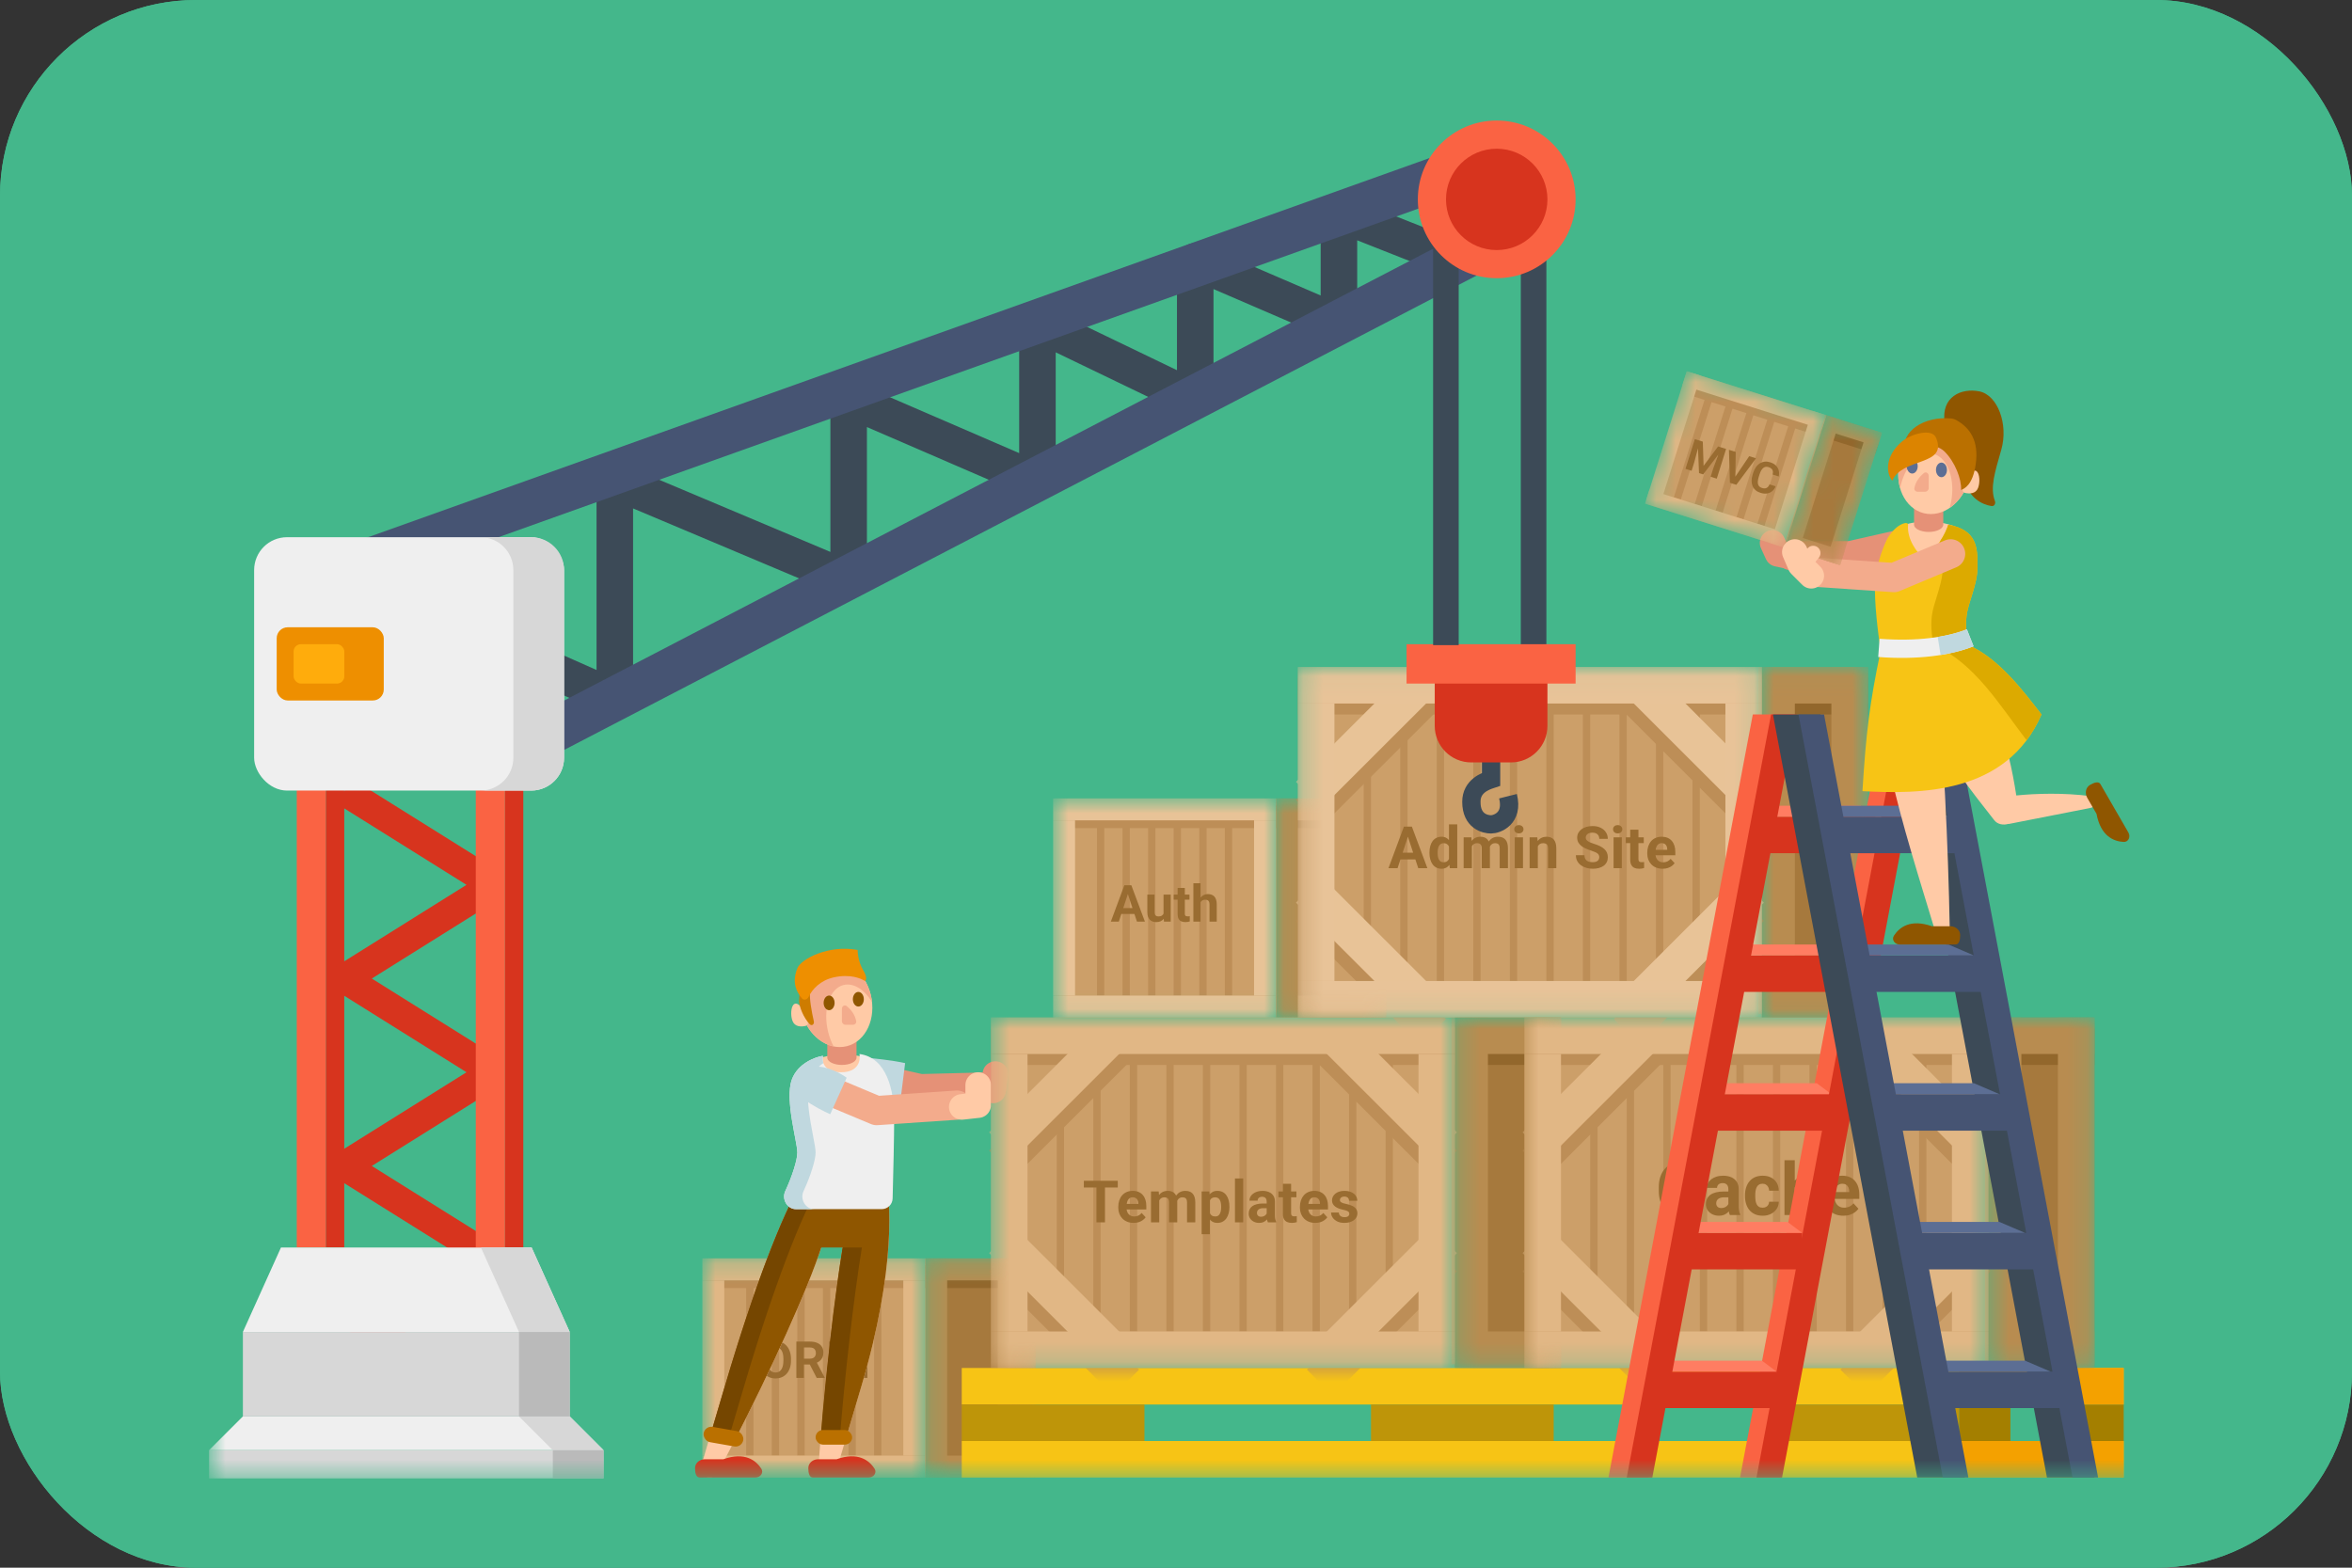 <svg width="120" height="80" viewBox="0 0 120 80" fill="none" xmlns="http://www.w3.org/2000/svg">
<rect x="0" y="0" width="120" height="80" fill="#333333" stroke="none"/>
<g clip-path="url(#clip0_1072_714)">
<rect width="120" height="80" rx="10" fill="#44B78B"/>
<rect width="120" height="88" transform="translate(0 -4)" fill="#44B78B"/>
<mask id="mask0_1072_714" style="mask-type:alpha" maskUnits="userSpaceOnUse" x="10" y="4" width="100" height="72">
<rect x="10.666" y="4.499" width="98.667" height="71.003" fill="white"/>
</mask>
<g mask="url(#mask0_1072_714)">
<mask id="mask1_1072_714" style="mask-type:alpha" maskUnits="userSpaceOnUse" x="47" y="64" width="6" height="12">
<rect x="47.205" y="64.219" width="5.593" height="11.178" fill="#B88C50"/>
</mask>
<g mask="url(#mask1_1072_714)">
<rect x="47.235" y="64.219" width="5.593" height="11.178" fill="#A6793D"/>
<rect x="47.262" y="64.568" width="5.565" height="1.164" fill="#92672C"/>
<rect x="47.205" y="64.219" width="5.593" height="1.118" fill="#B88C50"/>
<rect x="47.205" y="74.28" width="5.593" height="1.118" fill="#B88C50"/>
<rect x="52.828" y="64.219" width="11.062" height="1.919" transform="rotate(90 52.828 64.219)" fill="#B88C50"/>
<rect x="48.324" y="64.219" width="11.178" height="1.119" transform="rotate(90 48.324 64.219)" fill="#B88C50"/>
</g>
<mask id="mask2_1072_714" style="mask-type:alpha" maskUnits="userSpaceOnUse" x="35" y="64" width="13" height="12">
<rect x="35.834" y="64.219" width="11.372" height="11.178" fill="#CC9F69"/>
</mask>
<g mask="url(#mask2_1072_714)">
<rect x="35.904" y="64.219" width="11.332" height="11.178" fill="#CC9F69"/>
<rect x="38.07" y="74.28" width="8.943" height="0.373" transform="rotate(-90 38.07 74.28)" fill="#BD8E57"/>
<rect x="39.376" y="74.28" width="8.943" height="0.373" transform="rotate(-90 39.376 74.28)" fill="#BD8E57"/>
<rect x="40.681" y="74.28" width="8.943" height="0.373" transform="rotate(-90 40.681 74.28)" fill="#BD8E57"/>
<rect x="41.985" y="74.28" width="8.943" height="0.373" transform="rotate(-90 41.985 74.28)" fill="#BD8E57"/>
<rect x="43.291" y="74.28" width="8.943" height="0.373" transform="rotate(-90 43.291 74.28)" fill="#BD8E57"/>
<rect x="44.595" y="74.28" width="8.943" height="0.373" transform="rotate(-90 44.595 74.28)" fill="#BD8E57"/>
<rect x="35.903" y="64.568" width="11.345" height="1.164" fill="#BD8E57"/>
<rect x="35.834" y="64.219" width="11.372" height="1.118" fill="#E1B785"/>
<rect x="35.834" y="74.28" width="8.943" height="1.119" transform="rotate(-90 35.834 74.28)" fill="#E1B785"/>
<rect x="46.087" y="74.28" width="8.943" height="1.119" transform="rotate(-90 46.087 74.28)" fill="#E1B785"/>
<rect x="35.834" y="74.28" width="11.372" height="1.118" fill="#E1B785"/>
<path d="M40.356 69.347V69.435C40.356 69.576 40.337 69.702 40.299 69.814C40.26 69.927 40.206 70.022 40.137 70.101C40.067 70.179 39.984 70.239 39.887 70.281C39.791 70.323 39.684 70.343 39.567 70.343C39.451 70.343 39.344 70.323 39.247 70.281C39.151 70.239 39.068 70.179 38.998 70.101C38.927 70.022 38.872 69.927 38.833 69.814C38.795 69.702 38.776 69.576 38.776 69.435V69.347C38.776 69.205 38.795 69.078 38.833 68.967C38.871 68.855 38.925 68.759 38.995 68.68C39.066 68.601 39.149 68.541 39.245 68.499C39.342 68.458 39.448 68.437 39.565 68.437C39.682 68.437 39.788 68.458 39.885 68.499C39.981 68.541 40.065 68.601 40.134 68.68C40.205 68.759 40.259 68.855 40.297 68.967C40.336 69.078 40.356 69.205 40.356 69.347ZM39.97 69.435V69.344C39.97 69.246 39.961 69.159 39.943 69.084C39.925 69.01 39.899 68.947 39.864 68.896C39.829 68.845 39.787 68.806 39.737 68.781C39.687 68.755 39.629 68.742 39.565 68.742C39.5 68.742 39.443 68.755 39.393 68.781C39.343 68.806 39.301 68.845 39.266 68.896C39.232 68.947 39.206 69.01 39.189 69.084C39.171 69.159 39.162 69.246 39.162 69.344V69.435C39.162 69.532 39.171 69.619 39.189 69.695C39.206 69.769 39.233 69.833 39.268 69.885C39.303 69.936 39.345 69.974 39.395 70.001C39.445 70.027 39.503 70.04 39.567 70.04C39.632 70.04 39.689 70.027 39.739 70.001C39.789 69.974 39.831 69.936 39.865 69.885C39.899 69.833 39.925 69.769 39.943 69.695C39.961 69.619 39.97 69.532 39.97 69.435ZM40.631 68.462H41.323C41.465 68.462 41.587 68.484 41.689 68.526C41.792 68.569 41.871 68.632 41.926 68.715C41.981 68.798 42.009 68.9 42.009 69.022C42.009 69.121 41.992 69.207 41.958 69.278C41.925 69.349 41.878 69.408 41.816 69.455C41.756 69.502 41.685 69.539 41.604 69.567L41.483 69.631H40.881L40.879 69.333H41.326C41.393 69.333 41.449 69.321 41.493 69.297C41.537 69.273 41.57 69.24 41.592 69.198C41.615 69.155 41.627 69.106 41.627 69.05C41.627 68.99 41.615 68.939 41.593 68.896C41.571 68.852 41.538 68.819 41.493 68.796C41.448 68.773 41.391 68.762 41.323 68.762H41.014V70.318H40.631V68.462ZM41.669 70.318L41.245 69.491L41.65 69.488L42.078 70.3V70.318H41.669ZM42.478 68.462H42.801L43.278 69.825L43.755 68.462H44.078L43.408 70.318H43.148L42.478 68.462ZM42.303 68.462H42.626L42.684 69.79V70.318H42.303V68.462ZM43.931 68.462H44.254V70.318H43.872V69.79L43.931 68.462Z" fill="#996C31"/>
</g>
<mask id="mask3_1072_714" style="mask-type:alpha" maskUnits="userSpaceOnUse" x="65" y="40" width="6" height="12">
<rect x="65.102" y="40.745" width="5.593" height="11.178" fill="#B88C50"/>
</mask>
<g mask="url(#mask3_1072_714)">
<rect x="65.131" y="40.745" width="5.593" height="11.178" fill="#A6793D"/>
<rect x="65.159" y="41.094" width="5.565" height="1.164" fill="#92672C"/>
<rect x="65.102" y="40.745" width="5.593" height="1.118" fill="#B88C50"/>
<rect x="65.102" y="50.805" width="5.593" height="1.118" fill="#B88C50"/>
<rect x="70.724" y="40.745" width="11.062" height="1.919" transform="rotate(90 70.724 40.745)" fill="#B88C50"/>
<rect x="66.22" y="40.745" width="11.178" height="1.119" transform="rotate(90 66.22 40.745)" fill="#B88C50"/>
</g>
<mask id="mask4_1072_714" style="mask-type:alpha" maskUnits="userSpaceOnUse" x="53" y="40" width="13" height="12">
<rect x="53.73" y="40.745" width="11.372" height="11.178" fill="#CC9F69"/>
</mask>
<g mask="url(#mask4_1072_714)">
<rect x="53.8" y="40.745" width="11.332" height="11.178" fill="#CC9F69"/>
<rect x="55.967" y="50.805" width="8.943" height="0.373" transform="rotate(-90 55.967 50.805)" fill="#BD8E57"/>
<rect x="57.272" y="50.805" width="8.943" height="0.373" transform="rotate(-90 57.272 50.805)" fill="#BD8E57"/>
<rect x="58.577" y="50.805" width="8.943" height="0.373" transform="rotate(-90 58.577 50.805)" fill="#BD8E57"/>
<rect x="59.881" y="50.805" width="8.943" height="0.373" transform="rotate(-90 59.881 50.805)" fill="#BD8E57"/>
<rect x="61.187" y="50.805" width="8.943" height="0.373" transform="rotate(-90 61.187 50.805)" fill="#BD8E57"/>
<rect x="62.492" y="50.805" width="8.943" height="0.373" transform="rotate(-90 62.492 50.805)" fill="#BD8E57"/>
<rect x="53.8" y="41.094" width="11.345" height="1.164" fill="#BD8E57"/>
<rect x="53.73" y="40.745" width="11.372" height="1.118" fill="#E8C397"/>
<rect x="53.73" y="50.805" width="8.943" height="1.119" transform="rotate(-90 53.73 50.805)" fill="#E8C397"/>
<rect x="63.983" y="50.805" width="8.943" height="1.119" transform="rotate(-90 63.983 50.805)" fill="#E8C397"/>
<rect x="53.73" y="50.805" width="11.372" height="1.118" fill="#E8C397"/>
<path d="M57.587 45.492L57.083 47.03H56.676L57.365 45.174H57.624L57.587 45.492ZM58.007 47.03L57.501 45.492L57.46 45.174H57.721L58.414 47.03H58.007ZM57.984 46.339V46.639H57.004V46.339H57.984ZM59.364 46.7V45.651H59.731V47.03H59.385L59.364 46.7ZM59.404 46.417L59.513 46.414C59.513 46.506 59.502 46.591 59.481 46.67C59.46 46.749 59.428 46.816 59.385 46.874C59.343 46.931 59.289 46.976 59.225 47.008C59.16 47.04 59.084 47.055 58.997 47.055C58.93 47.055 58.868 47.046 58.811 47.027C58.755 47.008 58.706 46.977 58.665 46.937C58.625 46.895 58.594 46.842 58.571 46.778C58.549 46.712 58.538 46.633 58.538 46.542V45.651H58.905V46.544C58.905 46.585 58.91 46.619 58.919 46.648C58.929 46.675 58.943 46.699 58.961 46.716C58.979 46.734 59 46.747 59.023 46.755C59.048 46.762 59.075 46.766 59.105 46.766C59.181 46.766 59.24 46.751 59.283 46.72C59.328 46.69 59.359 46.648 59.377 46.595C59.395 46.542 59.404 46.482 59.404 46.417ZM60.687 45.651V45.911H59.884V45.651H60.687ZM60.083 45.311H60.45V46.614C60.45 46.654 60.455 46.685 60.465 46.706C60.476 46.727 60.492 46.742 60.513 46.751C60.534 46.758 60.561 46.762 60.593 46.762C60.616 46.762 60.637 46.761 60.655 46.76C60.673 46.757 60.689 46.755 60.702 46.752L60.703 47.022C60.672 47.032 60.638 47.04 60.601 47.046C60.565 47.052 60.524 47.055 60.48 47.055C60.399 47.055 60.329 47.042 60.269 47.016C60.209 46.989 60.163 46.945 60.131 46.886C60.099 46.826 60.083 46.748 60.083 46.651V45.311ZM61.254 45.072V47.03H60.887V45.072H61.254ZM61.201 46.292H61.101C61.102 46.196 61.114 46.108 61.139 46.027C61.163 45.945 61.199 45.875 61.245 45.815C61.291 45.755 61.345 45.708 61.409 45.675C61.474 45.642 61.545 45.625 61.623 45.625C61.691 45.625 61.753 45.635 61.808 45.655C61.864 45.673 61.912 45.704 61.952 45.746C61.993 45.788 62.024 45.843 62.046 45.911C62.068 45.979 62.079 46.061 62.079 46.158V47.03H61.71V46.156C61.71 46.094 61.701 46.046 61.683 46.012C61.666 45.976 61.641 45.951 61.608 45.936C61.576 45.921 61.536 45.913 61.488 45.913C61.435 45.913 61.39 45.923 61.353 45.943C61.316 45.962 61.287 45.989 61.265 46.024C61.243 46.058 61.227 46.098 61.217 46.144C61.206 46.19 61.201 46.239 61.201 46.292Z" fill="#996C31"/>
</g>
<rect x="49.069" y="69.809" width="59.282" height="1.863" fill="#F7C415"/>
<rect x="49.069" y="73.535" width="59.282" height="1.863" fill="#F7C415"/>
<rect x="49.069" y="71.672" width="9.321" height="1.863" fill="#BE9509"/>
<rect x="69.949" y="71.672" width="9.321" height="1.863" fill="#BE9509"/>
<rect x="90.642" y="71.672" width="9.321" height="1.863" fill="#BE9509"/>
<rect x="99.962" y="71.672" width="2.61" height="1.863" fill="#A47F00"/>
<rect x="105.742" y="71.672" width="2.61" height="1.863" fill="#A47F00"/>
<rect x="99.962" y="69.809" width="8.389" height="1.863" fill="#F4A100"/>
<rect x="99.962" y="73.535" width="8.389" height="1.863" fill="#F4A100"/>
<path d="M44.073 54.904L46.962 55.556L50.598 55.463" stroke="#E59177" stroke-width="1.491" stroke-linecap="round" stroke-linejoin="round"/>
<path d="M45.496 57.841C45.496 55.047 45.202 53.821 43.058 53.821C42.406 53.821 40.542 53.914 40.542 55.778C40.542 56.645 40.724 57.27 40.89 57.841C41.08 58.496 41.25 59.08 41.101 59.876C40.996 60.434 41.096 60.946 41.21 61.368C41.356 61.909 41.749 62.715 42.242 62.984C42.449 63.096 42.697 63.166 43.058 63.136C45.3 63.136 45.496 59.58 45.496 57.841Z" fill="#FFCAA6"/>
<path d="M42.209 53.972L42.212 54.01C42.251 54.198 42.569 54.344 42.955 54.344C43.34 54.344 43.657 54.198 43.696 54.01L43.7 53.972V53.041H42.209V53.972Z" fill="#E59177"/>
<ellipse cx="1.82" cy="2.256" rx="1.82" ry="2.256" transform="matrix(-0.97 0.243 0.243 0.97 43.876 48.569)" fill="#FFCAA6"/>
<path d="M44.424 50.758C44.122 49.55 43.086 48.767 42.111 49.011C41.136 49.255 40.591 50.432 40.893 51.641C41.126 52.57 41.791 53.245 42.53 53.398C42.417 53.181 42.322 52.939 42.256 52.677C41.968 51.526 42.318 50.446 43.037 50.266C43.547 50.139 44.105 50.499 44.49 51.129C44.476 51.007 44.455 50.883 44.424 50.758Z" fill="#F3AB8C"/>
<path d="M40.438 52.109C40.253 51.647 40.435 50.726 40.984 51.532C40.992 51.544 40.999 51.557 41.004 51.57L41.214 52.129C41.249 52.222 41.204 52.328 41.107 52.351C40.872 52.407 40.555 52.402 40.438 52.109Z" fill="#FFCAA6"/>
<path d="M43.683 52.109C43.623 51.771 43.406 51.51 43.205 51.344C43.098 51.256 42.954 51.34 42.954 51.479V52.109C42.954 52.212 43.038 52.295 43.141 52.295H43.513C43.616 52.295 43.702 52.211 43.683 52.109Z" fill="#F3AB8C"/>
<ellipse cx="42.302" cy="51.177" rx="0.28" ry="0.373" fill="#8F5600"/>
<ellipse cx="43.793" cy="50.991" rx="0.28" ry="0.373" fill="#8F5600"/>
<path d="M41.522 52.118C41.413 51.643 41.277 50.92 41.333 50.525L40.867 50.432C40.836 50.494 40.774 50.712 40.774 51.084C40.774 51.372 40.996 51.936 41.311 52.265C41.418 52.376 41.557 52.268 41.522 52.118Z" fill="#CE7C00"/>
<path d="M40.681 49.408C40.516 49.821 40.424 50.379 40.922 50.955C41.015 51.062 41.19 51.008 41.251 50.88C41.439 50.482 41.852 50.028 42.545 49.874C43.384 49.688 43.943 49.936 44.13 50.061C44.192 50.029 44.26 49.874 44.036 49.502C43.812 49.129 43.757 48.663 43.757 48.477C42.265 48.198 40.867 48.943 40.681 49.408Z" fill="#EE8F00"/>
<path d="M43.956 70.714C45.716 64.782 45.475 61.056 45.135 59.935C44.651 59.225 44.04 58.333 43.29 61.983C42.743 64.649 42.081 70.195 41.778 74.563C41.733 75.212 42.583 75.348 42.767 74.724C43.08 73.67 43.47 72.353 43.956 70.714Z" fill="#FFCAA6"/>
<path d="M36.952 70.832C38.816 64.498 40.547 60.429 41.426 59.654C42.211 59.305 43.07 60.017 41.934 63.567C41.1 66.172 38.715 71.229 36.651 75.096C36.344 75.67 35.614 75.356 35.8 74.731C36.105 73.703 36.484 72.422 36.952 70.832Z" fill="#FFCAA6"/>
<path fill-rule="evenodd" clip-rule="evenodd" d="M45.135 59.935C44.651 59.226 44.04 58.334 43.29 61.984C42.785 64.445 42.185 69.358 41.857 73.534L43.12 73.535C43.361 72.722 43.638 71.787 43.956 70.715C45.716 64.783 45.475 61.057 45.135 59.935Z" fill="#8F5600"/>
<path d="M41.933 63.567C43.069 60.018 42.211 59.305 41.426 59.654C40.546 60.429 38.816 64.499 36.952 70.833C36.651 71.856 36.385 72.75 36.154 73.532L37.469 73.533C39.309 69.954 41.208 65.833 41.933 63.567Z" fill="#8F5600"/>
<rect x="40.866" y="59.562" width="4.474" height="4.099" rx="0.932" fill="#8F5600"/>
<path fill-rule="evenodd" clip-rule="evenodd" d="M44.859 59.561C44.62 59.281 44.356 59.137 44.064 59.562L41.799 59.562C41.32 59.562 40.925 59.923 40.873 60.387C39.919 61.967 38.481 65.638 36.953 70.833C36.651 71.856 36.386 72.752 36.155 73.534L37.469 73.534L37.47 73.533L37.138 73.534C37.37 72.752 37.635 71.857 37.936 70.834C39.465 65.639 40.903 61.967 41.856 60.387C41.909 59.923 42.304 59.562 42.782 59.562L44.859 59.561ZM42.99 63.66C42.563 66.314 42.119 70.164 41.855 73.534L42.837 73.534C43.102 70.164 43.547 66.314 43.974 63.66L42.99 63.66Z" fill="#754600"/>
<rect width="2.051" height="0.793" rx="0.396" transform="matrix(0.985 0.173 -0.173 0.985 35.97 72.745)" fill="#BA7000"/>
<rect x="41.612" y="72.975" width="1.864" height="0.745" rx="0.373" fill="#BA7000"/>
<path d="M46.18 54.251C45.508 54.102 44.533 54.003 44.129 53.972C43.88 54.562 43.477 55.797 43.849 56.021C44.222 56.245 45.372 56.425 45.9 56.487L46.18 54.251Z" fill="#C0D8DF"/>
<path d="M40.401 55.09C40.699 54.27 41.582 53.941 41.986 53.879C41.923 54.158 42.023 54.717 42.918 54.717C43.812 54.717 43.912 54.096 43.85 53.786C45.248 53.972 45.621 55.649 45.621 57.046C45.621 58.004 45.575 59.942 45.542 61.161C45.534 61.463 45.287 61.703 44.984 61.703H40.607C40.161 61.703 39.875 61.193 40.063 60.787C40.413 60.034 40.681 59.202 40.681 58.816C40.681 58.257 40.028 56.114 40.401 55.09Z" fill="#EFEFEF"/>
<path d="M42.011 54.249C41.73 54.441 41.47 54.714 41.333 55.09C41.073 55.805 41.312 57.065 41.48 57.951C41.553 58.334 41.613 58.647 41.613 58.816C41.613 59.202 41.345 60.035 40.995 60.788C40.807 61.193 41.093 61.704 41.539 61.704H40.607C40.16 61.704 39.875 61.193 40.063 60.788C40.413 60.035 40.681 59.202 40.681 58.816C40.681 58.647 40.621 58.334 40.548 57.951C40.38 57.065 40.141 55.805 40.401 55.09C40.699 54.27 41.582 53.941 41.986 53.879C41.963 53.979 41.962 54.116 42.011 54.249Z" fill="#C0D8DF"/>
<path d="M49.88 55.507L50.67 55.646L50.784 54.811" stroke="#E59177" stroke-width="1.305" stroke-linecap="round" stroke-linejoin="round"/>
<path d="M41.835 55.463L44.725 56.674L48.826 56.394" stroke="#F3AB8C" stroke-width="1.491" stroke-linecap="round" stroke-linejoin="round"/>
<path d="M49.069 56.487L49.908 56.394L49.908 55.37" stroke="#FFCAA6" stroke-width="1.305" stroke-linecap="round" stroke-linejoin="round"/>
<path d="M43.197 54.997L42.358 56.86C42.078 56.736 41.426 56.413 41.053 56.115C40.587 55.742 40.68 54.531 41.519 54.438C42.19 54.364 42.948 54.811 43.197 54.997Z" fill="#C0D8DF"/>
<path d="M44.328 75.397H41.473C41.293 75.397 41.24 75.169 41.24 74.921C41.24 74.654 41.478 74.466 41.745 74.466H42.685C43.786 74.077 44.347 74.528 44.618 74.944C44.755 75.153 44.578 75.397 44.328 75.397Z" fill="#D7341E"/>
<path d="M38.549 75.397H35.694C35.514 75.397 35.461 75.169 35.461 74.921C35.461 74.654 35.7 74.466 35.966 74.466H36.906C38.007 74.077 38.569 74.528 38.84 74.944C38.976 75.153 38.799 75.397 38.549 75.397Z" fill="#D7341E"/>
<mask id="mask5_1072_714" style="mask-type:alpha" maskUnits="userSpaceOnUse" x="89" y="34" width="7" height="18">
<rect x="89.869" y="34.038" width="5.433" height="17.885" fill="#B88C50"/>
</mask>
<g mask="url(#mask5_1072_714)">
<rect x="89.869" y="34.038" width="5.433" height="17.885" fill="#A6793D"/>
<rect x="89.895" y="34.596" width="5.406" height="1.863" fill="#92672C"/>
<rect x="89.896" y="34.037" width="5.406" height="1.863" fill="#B88C50"/>
<rect x="89.896" y="50.06" width="5.406" height="1.863" fill="#B88C50"/>
<rect x="95.302" y="34.037" width="17.699" height="1.864" transform="rotate(90 95.302 34.037)" fill="#B88C50"/>
<rect x="91.574" y="34.037" width="17.699" height="1.864" transform="rotate(90 91.574 34.037)" fill="#B88C50"/>
</g>
<mask id="mask6_1072_714" style="mask-type:alpha" maskUnits="userSpaceOnUse" x="66" y="34" width="24" height="18">
<rect x="66.22" y="34.038" width="23.649" height="17.885" fill="#CC9F69"/>
</mask>
<g mask="url(#mask6_1072_714)">
<rect x="66.22" y="34.038" width="23.649" height="17.885" fill="#CC9F69"/>
<rect x="69.576" y="50.06" width="14.159" height="0.373" transform="rotate(-90 69.576 50.06)" fill="#BD8E57"/>
<rect x="71.44" y="50.06" width="14.159" height="0.373" transform="rotate(-90 71.44 50.06)" fill="#BD8E57"/>
<rect x="73.304" y="50.06" width="14.159" height="0.373" transform="rotate(-90 73.304 50.06)" fill="#BD8E57"/>
<rect x="78.897" y="50.06" width="14.159" height="0.373" transform="rotate(-90 78.897 50.06)" fill="#BD8E57"/>
<rect x="75.168" y="50.06" width="14.159" height="0.373" transform="rotate(-90 75.168 50.06)" fill="#BD8E57"/>
<rect x="77.033" y="50.06" width="14.159" height="0.373" transform="rotate(-90 77.033 50.06)" fill="#BD8E57"/>
<rect x="80.761" y="50.06" width="14.159" height="0.373" transform="rotate(-90 80.761 50.06)" fill="#BD8E57"/>
<rect x="82.625" y="50.06" width="14.159" height="0.373" transform="rotate(-90 82.625 50.06)" fill="#BD8E57"/>
<rect x="84.489" y="50.06" width="14.159" height="0.373" transform="rotate(-90 84.489 50.06)" fill="#BD8E57"/>
<rect x="86.353" y="50.06" width="14.159" height="0.373" transform="rotate(-90 86.353 50.06)" fill="#BD8E57"/>
<rect x="66.22" y="34.597" width="23.675" height="1.863" fill="#BD8E57"/>
<path d="M66.779 41.49L73.118 35.156" stroke="#BD8E57" stroke-width="1.864"/>
<path d="M66.779 40.558L72.186 35.156" stroke="#E8C397" stroke-width="1.864"/>
<path d="M89.336 41.49L82.998 35.155" stroke="#BD8E57" stroke-width="1.864"/>
<path d="M89.336 40.558L83.93 35.155" stroke="#E8C397" stroke-width="1.864"/>
<path d="M66.779 46.334L73.118 52.668" stroke="#BD8E57" stroke-width="1.864"/>
<path d="M66.779 45.402L72.186 50.805" stroke="#E8C397" stroke-width="1.864"/>
<path d="M89.336 46.334L82.998 52.668" stroke="#BD8E57" stroke-width="1.864"/>
<path d="M89.336 45.402L83.93 50.805" stroke="#E8C397" stroke-width="1.864"/>
<rect x="66.22" y="34.038" width="23.675" height="1.863" fill="#E8C398"/>
<rect x="66.22" y="50.06" width="14.159" height="1.864" transform="rotate(-90 66.22 50.06)" fill="#E8C398"/>
<rect x="88.031" y="50.06" width="14.159" height="1.864" transform="rotate(-90 88.031 50.06)" fill="#E8C398"/>
<rect x="66.22" y="50.06" width="23.675" height="1.863" fill="#E8C398"/>
<path d="M71.881 42.546L71.304 44.304H70.84L71.628 42.183H71.923L71.881 42.546ZM72.36 44.304L71.782 42.546L71.735 42.183H72.034L72.826 44.304H72.36ZM72.334 43.514V43.857H71.214V43.514H72.334ZM73.927 43.96V42.067H74.35V44.304H73.97L73.927 43.96ZM72.931 43.535V43.504C72.931 43.384 72.945 43.275 72.972 43.176C72.999 43.077 73.039 42.992 73.091 42.922C73.144 42.851 73.208 42.796 73.285 42.757C73.362 42.718 73.449 42.699 73.547 42.699C73.639 42.699 73.72 42.718 73.789 42.757C73.859 42.796 73.918 42.851 73.967 42.923C74.016 42.994 74.056 43.078 74.086 43.175C74.116 43.271 74.138 43.377 74.152 43.491V43.558C74.138 43.668 74.116 43.77 74.086 43.864C74.056 43.958 74.016 44.041 73.967 44.111C73.918 44.181 73.859 44.236 73.789 44.275C73.719 44.313 73.638 44.333 73.544 44.333C73.446 44.333 73.359 44.313 73.282 44.273C73.206 44.233 73.142 44.178 73.09 44.106C73.038 44.034 72.999 43.949 72.972 43.852C72.945 43.755 72.931 43.649 72.931 43.535ZM73.351 43.504V43.535C73.351 43.6 73.356 43.66 73.365 43.717C73.376 43.773 73.393 43.823 73.416 43.867C73.44 43.91 73.472 43.943 73.509 43.967C73.548 43.991 73.595 44.002 73.651 44.002C73.722 44.002 73.782 43.986 73.828 43.954C73.875 43.921 73.91 43.876 73.935 43.819C73.96 43.761 73.974 43.695 73.978 43.621V43.43C73.975 43.369 73.967 43.314 73.952 43.265C73.939 43.216 73.918 43.173 73.891 43.139C73.865 43.104 73.832 43.076 73.792 43.057C73.753 43.038 73.707 43.028 73.653 43.028C73.599 43.028 73.553 43.041 73.514 43.066C73.475 43.09 73.443 43.123 73.419 43.166C73.396 43.209 73.378 43.26 73.367 43.318C73.356 43.375 73.351 43.437 73.351 43.504ZM75.097 43.054V44.304H74.676V42.728H75.071L75.097 43.054ZM75.039 43.46H74.922C74.922 43.351 74.935 43.25 74.961 43.157C74.989 43.064 75.028 42.984 75.079 42.916C75.132 42.847 75.196 42.793 75.273 42.755C75.35 42.718 75.439 42.699 75.54 42.699C75.609 42.699 75.674 42.709 75.732 42.731C75.79 42.751 75.84 42.784 75.882 42.828C75.925 42.872 75.958 42.929 75.981 43C76.004 43.07 76.016 43.154 76.016 43.252V44.304H75.596V43.299C75.596 43.227 75.587 43.172 75.567 43.133C75.548 43.094 75.52 43.067 75.484 43.051C75.449 43.036 75.407 43.028 75.358 43.028C75.303 43.028 75.256 43.039 75.215 43.061C75.175 43.084 75.142 43.115 75.116 43.155C75.09 43.193 75.07 43.239 75.058 43.291C75.045 43.344 75.039 43.4 75.039 43.46ZM75.977 43.412L75.826 43.431C75.826 43.328 75.839 43.233 75.864 43.144C75.891 43.056 75.929 42.978 75.979 42.911C76.031 42.844 76.094 42.792 76.17 42.755C76.246 42.718 76.333 42.699 76.432 42.699C76.508 42.699 76.577 42.71 76.639 42.732C76.701 42.754 76.754 42.788 76.798 42.836C76.843 42.882 76.877 42.943 76.9 43.019C76.924 43.095 76.936 43.188 76.936 43.297V44.304H76.515V43.297C76.515 43.224 76.506 43.169 76.486 43.131C76.468 43.093 76.441 43.066 76.405 43.051C76.37 43.036 76.328 43.028 76.279 43.028C76.229 43.028 76.185 43.038 76.147 43.059C76.109 43.078 76.078 43.105 76.052 43.14C76.027 43.175 76.008 43.216 75.995 43.262C75.983 43.308 75.977 43.358 75.977 43.412ZM77.704 42.728V44.304H77.283V42.728H77.704ZM77.257 42.317C77.257 42.256 77.278 42.206 77.321 42.166C77.364 42.126 77.421 42.106 77.493 42.106C77.564 42.106 77.62 42.126 77.663 42.166C77.707 42.206 77.729 42.256 77.729 42.317C77.729 42.378 77.707 42.429 77.663 42.469C77.62 42.508 77.564 42.528 77.493 42.528C77.421 42.528 77.364 42.508 77.321 42.469C77.278 42.429 77.257 42.378 77.257 42.317ZM78.461 43.064V44.304H78.042V42.728H78.435L78.461 43.064ZM78.4 43.46H78.286C78.286 43.344 78.301 43.239 78.332 43.146C78.362 43.052 78.404 42.972 78.458 42.906C78.513 42.839 78.577 42.788 78.652 42.753C78.728 42.717 78.812 42.699 78.905 42.699C78.979 42.699 79.047 42.709 79.108 42.731C79.169 42.752 79.221 42.786 79.265 42.833C79.31 42.879 79.344 42.941 79.367 43.018C79.391 43.094 79.403 43.188 79.403 43.299V44.304H78.981V43.297C78.981 43.227 78.971 43.173 78.952 43.134C78.933 43.095 78.904 43.068 78.866 43.053C78.829 43.036 78.784 43.028 78.729 43.028C78.673 43.028 78.624 43.039 78.582 43.061C78.541 43.084 78.507 43.115 78.48 43.155C78.454 43.193 78.434 43.239 78.42 43.291C78.407 43.344 78.4 43.4 78.4 43.46ZM81.595 43.749C81.595 43.711 81.59 43.677 81.578 43.647C81.567 43.616 81.547 43.588 81.517 43.562C81.487 43.536 81.444 43.511 81.39 43.485C81.336 43.46 81.265 43.434 81.179 43.407C81.083 43.376 80.991 43.34 80.905 43.302C80.82 43.263 80.744 43.218 80.678 43.166C80.613 43.114 80.561 43.053 80.523 42.984C80.487 42.915 80.468 42.835 80.468 42.744C80.468 42.656 80.487 42.575 80.526 42.504C80.565 42.431 80.62 42.369 80.689 42.317C80.759 42.265 80.842 42.224 80.937 42.196C81.033 42.168 81.138 42.154 81.253 42.154C81.409 42.154 81.546 42.182 81.662 42.239C81.779 42.295 81.869 42.372 81.933 42.47C81.998 42.568 82.031 42.68 82.031 42.806H81.597C81.597 42.744 81.584 42.69 81.558 42.643C81.532 42.596 81.493 42.558 81.441 42.531C81.389 42.504 81.325 42.49 81.246 42.49C81.17 42.49 81.107 42.502 81.056 42.525C81.006 42.548 80.968 42.578 80.943 42.617C80.918 42.655 80.905 42.698 80.905 42.745C80.905 42.781 80.914 42.814 80.931 42.843C80.95 42.872 80.977 42.899 81.013 42.925C81.049 42.95 81.093 42.974 81.145 42.996C81.198 43.018 81.258 43.04 81.327 43.061C81.443 43.096 81.544 43.136 81.632 43.179C81.72 43.223 81.794 43.272 81.853 43.327C81.912 43.381 81.957 43.443 81.987 43.511C82.017 43.58 82.032 43.658 82.032 43.746C82.032 43.838 82.014 43.921 81.978 43.993C81.942 44.066 81.891 44.128 81.823 44.178C81.755 44.229 81.674 44.267 81.579 44.294C81.485 44.32 81.38 44.333 81.263 44.333C81.158 44.333 81.055 44.319 80.953 44.292C80.851 44.264 80.758 44.222 80.675 44.165C80.592 44.109 80.526 44.037 80.477 43.95C80.427 43.862 80.403 43.759 80.403 43.64H80.841C80.841 43.706 80.851 43.761 80.871 43.807C80.892 43.853 80.921 43.89 80.957 43.918C80.995 43.946 81.04 43.966 81.091 43.979C81.144 43.992 81.201 43.998 81.263 43.998C81.339 43.998 81.401 43.987 81.45 43.966C81.499 43.944 81.536 43.915 81.559 43.877C81.583 43.839 81.595 43.796 81.595 43.749ZM82.746 42.728V44.304H82.325V42.728H82.746ZM82.299 42.317C82.299 42.256 82.32 42.206 82.363 42.166C82.406 42.126 82.463 42.106 82.535 42.106C82.606 42.106 82.662 42.126 82.705 42.166C82.749 42.206 82.771 42.256 82.771 42.317C82.771 42.378 82.749 42.429 82.705 42.469C82.662 42.508 82.606 42.528 82.535 42.528C82.463 42.528 82.406 42.508 82.363 42.469C82.32 42.429 82.299 42.378 82.299 42.317ZM83.865 42.728V43.025H82.947V42.728H83.865ZM83.174 42.339H83.594V43.829C83.594 43.875 83.599 43.91 83.611 43.934C83.624 43.958 83.642 43.975 83.666 43.985C83.691 43.993 83.721 43.998 83.758 43.998C83.784 43.998 83.808 43.997 83.828 43.995C83.849 43.992 83.867 43.989 83.882 43.986L83.883 44.295C83.847 44.307 83.809 44.316 83.767 44.323C83.725 44.329 83.679 44.333 83.629 44.333C83.536 44.333 83.456 44.318 83.387 44.288C83.319 44.257 83.266 44.207 83.23 44.139C83.193 44.071 83.174 43.982 83.174 43.871V42.339ZM84.829 44.333C84.706 44.333 84.597 44.313 84.499 44.275C84.402 44.235 84.32 44.18 84.252 44.11C84.185 44.04 84.133 43.959 84.097 43.867C84.062 43.774 84.044 43.675 84.044 43.57V43.511C84.044 43.392 84.061 43.283 84.095 43.184C84.129 43.085 84.177 42.999 84.24 42.926C84.304 42.853 84.382 42.797 84.473 42.758C84.564 42.719 84.667 42.699 84.782 42.699C84.894 42.699 84.993 42.717 85.079 42.754C85.165 42.791 85.238 42.843 85.296 42.911C85.355 42.979 85.4 43.061 85.43 43.156C85.46 43.25 85.475 43.355 85.475 43.471V43.645H84.223V43.366H85.063V43.334C85.063 43.276 85.052 43.224 85.031 43.178C85.011 43.131 84.98 43.094 84.938 43.067C84.896 43.04 84.843 43.026 84.778 43.026C84.722 43.026 84.675 43.039 84.635 43.063C84.595 43.087 84.563 43.121 84.537 43.165C84.513 43.209 84.495 43.26 84.482 43.319C84.47 43.377 84.465 43.441 84.465 43.511V43.57C84.465 43.633 84.473 43.691 84.491 43.744C84.509 43.798 84.535 43.844 84.568 43.883C84.602 43.922 84.643 43.952 84.69 43.973C84.739 43.995 84.794 44.005 84.855 44.005C84.931 44.005 85.001 43.991 85.066 43.962C85.132 43.931 85.189 43.886 85.236 43.826L85.44 44.047C85.407 44.095 85.362 44.141 85.305 44.184C85.249 44.228 85.181 44.264 85.101 44.292C85.021 44.319 84.931 44.333 84.829 44.333Z" fill="#996C31"/>
</g>
<mask id="mask7_1072_714" style="mask-type:alpha" maskUnits="userSpaceOnUse" x="74" y="51" width="6" height="19">
<rect x="74.21" y="51.923" width="5.433" height="17.885" fill="#B88C50"/>
</mask>
<g mask="url(#mask7_1072_714)">
<rect x="74.21" y="51.923" width="5.433" height="17.885" fill="#A6793D"/>
<rect x="74.236" y="52.482" width="5.406" height="1.863" fill="#92672C"/>
<rect x="74.236" y="51.923" width="5.406" height="1.863" fill="#B88C50"/>
<rect x="74.236" y="67.945" width="5.406" height="1.863" fill="#B88C50"/>
<rect x="79.643" y="51.923" width="17.699" height="1.864" transform="rotate(90 79.643 51.923)" fill="#B88C50"/>
<rect x="75.914" y="51.923" width="17.699" height="1.864" transform="rotate(90 75.914 51.923)" fill="#B88C50"/>
</g>
<mask id="mask8_1072_714" style="mask-type:alpha" maskUnits="userSpaceOnUse" x="50" y="51" width="25" height="19">
<rect x="50.561" y="51.923" width="23.649" height="17.885" fill="#CC9F69"/>
</mask>
<g mask="url(#mask8_1072_714)">
<rect x="50.561" y="51.923" width="23.649" height="17.885" fill="#CC9F69"/>
<rect x="53.916" y="67.945" width="14.159" height="0.373" transform="rotate(-90 53.916 67.945)" fill="#BD8E57"/>
<rect x="55.781" y="67.945" width="14.159" height="0.373" transform="rotate(-90 55.781 67.945)" fill="#BD8E57"/>
<rect x="57.645" y="67.945" width="14.159" height="0.373" transform="rotate(-90 57.645 67.945)" fill="#BD8E57"/>
<rect x="63.237" y="67.945" width="14.159" height="0.373" transform="rotate(-90 63.237 67.945)" fill="#BD8E57"/>
<rect x="59.509" y="67.945" width="14.159" height="0.373" transform="rotate(-90 59.509 67.945)" fill="#BD8E57"/>
<rect x="61.373" y="67.945" width="14.159" height="0.373" transform="rotate(-90 61.373 67.945)" fill="#BD8E57"/>
<rect x="65.102" y="67.945" width="14.159" height="0.373" transform="rotate(-90 65.102 67.945)" fill="#BD8E57"/>
<rect x="66.966" y="67.945" width="14.159" height="0.373" transform="rotate(-90 66.966 67.945)" fill="#BD8E57"/>
<rect x="68.83" y="67.945" width="14.159" height="0.373" transform="rotate(-90 68.83 67.945)" fill="#BD8E57"/>
<rect x="70.694" y="67.945" width="14.159" height="0.373" transform="rotate(-90 70.694 67.945)" fill="#BD8E57"/>
<rect x="50.561" y="52.482" width="23.675" height="1.863" fill="#BD8E57"/>
<path d="M51.12 59.375L57.458 53.041" stroke="#BD8E57" stroke-width="1.864"/>
<path d="M51.12 58.444L56.526 53.041" stroke="#E1B785" stroke-width="1.864"/>
<path d="M73.677 59.375L67.339 53.041" stroke="#BD8E57" stroke-width="1.864"/>
<path d="M73.677 58.443L68.271 53.041" stroke="#E1B785" stroke-width="1.864"/>
<path d="M51.12 64.219L57.458 70.553" stroke="#BD8E57" stroke-width="1.864"/>
<path d="M51.12 63.287L56.526 68.69" stroke="#E1B785" stroke-width="1.864"/>
<path d="M73.677 64.219L67.339 70.553" stroke="#BD8E57" stroke-width="1.864"/>
<path d="M73.677 63.287L68.271 68.69" stroke="#E1B785" stroke-width="1.864"/>
<rect x="50.561" y="51.923" width="23.675" height="1.863" fill="#E1B785"/>
<rect x="50.561" y="67.945" width="14.159" height="1.864" transform="rotate(-90 50.561 67.945)" fill="#E1B785"/>
<rect x="72.372" y="67.945" width="14.159" height="1.864" transform="rotate(-90 72.372 67.945)" fill="#E1B785"/>
<rect x="50.561" y="67.945" width="23.675" height="1.863" fill="#E1B785"/>
<path d="M56.376 60.255V62.376H55.941V60.255H56.376ZM57.029 60.255V60.597H55.298V60.255H57.029ZM57.84 62.405C57.717 62.405 57.608 62.385 57.511 62.346C57.413 62.307 57.331 62.252 57.263 62.182C57.196 62.112 57.145 62.031 57.109 61.939C57.073 61.845 57.055 61.746 57.055 61.642V61.583C57.055 61.464 57.072 61.355 57.106 61.255C57.14 61.157 57.188 61.071 57.251 60.998C57.315 60.925 57.393 60.869 57.484 60.83C57.576 60.79 57.678 60.77 57.793 60.77C57.905 60.77 58.004 60.789 58.09 60.826C58.177 60.863 58.249 60.915 58.307 60.983C58.366 61.051 58.411 61.133 58.441 61.228C58.471 61.322 58.486 61.427 58.486 61.542V61.717H57.234V61.438H58.074V61.406C58.074 61.347 58.063 61.295 58.042 61.25C58.022 61.203 57.991 61.166 57.949 61.139C57.907 61.112 57.854 61.098 57.789 61.098C57.733 61.098 57.686 61.11 57.646 61.135C57.606 61.159 57.574 61.193 57.548 61.237C57.524 61.28 57.506 61.332 57.493 61.391C57.481 61.449 57.476 61.513 57.476 61.583V61.642C57.476 61.705 57.484 61.763 57.502 61.816C57.52 61.87 57.546 61.916 57.579 61.955C57.613 61.993 57.654 62.023 57.701 62.045C57.75 62.066 57.805 62.077 57.866 62.077C57.942 62.077 58.012 62.062 58.077 62.033C58.143 62.003 58.2 61.958 58.248 61.898L58.451 62.119C58.418 62.167 58.373 62.212 58.316 62.256C58.26 62.3 58.192 62.336 58.112 62.364C58.032 62.391 57.942 62.405 57.84 62.405ZM59.145 61.126V62.376H58.724V60.8H59.118L59.145 61.126ZM59.086 61.532H58.97C58.97 61.422 58.983 61.322 59.009 61.229C59.036 61.136 59.076 61.056 59.127 60.987C59.18 60.919 59.244 60.865 59.321 60.827C59.398 60.789 59.486 60.77 59.587 60.77C59.657 60.77 59.721 60.781 59.78 60.803C59.838 60.823 59.888 60.855 59.93 60.9C59.972 60.944 60.005 61.001 60.029 61.072C60.052 61.142 60.064 61.226 60.064 61.324V62.376H59.644V61.371C59.644 61.299 59.635 61.243 59.615 61.205C59.596 61.166 59.568 61.139 59.532 61.123C59.497 61.107 59.455 61.1 59.405 61.1C59.351 61.1 59.303 61.111 59.263 61.133C59.223 61.156 59.19 61.187 59.164 61.226C59.137 61.265 59.118 61.311 59.105 61.363C59.093 61.416 59.086 61.472 59.086 61.532ZM60.024 61.484L59.874 61.503C59.874 61.4 59.887 61.304 59.912 61.216C59.938 61.128 59.977 61.05 60.027 60.983C60.079 60.916 60.142 60.864 60.218 60.827C60.294 60.789 60.381 60.77 60.48 60.77C60.556 60.77 60.625 60.782 60.687 60.804C60.749 60.825 60.802 60.86 60.846 60.907C60.89 60.954 60.924 61.015 60.948 61.091C60.972 61.167 60.984 61.259 60.984 61.369V62.376H60.563V61.369C60.563 61.296 60.553 61.241 60.534 61.203C60.516 61.164 60.488 61.138 60.453 61.123C60.417 61.107 60.376 61.1 60.327 61.1C60.277 61.1 60.233 61.11 60.195 61.13C60.157 61.15 60.125 61.177 60.1 61.212C60.075 61.247 60.056 61.288 60.043 61.334C60.031 61.38 60.024 61.43 60.024 61.484ZM61.728 61.103V62.981H61.309V60.8H61.698L61.728 61.103ZM62.726 61.57V61.601C62.726 61.715 62.712 61.822 62.685 61.92C62.659 62.018 62.62 62.103 62.569 62.176C62.517 62.248 62.453 62.304 62.376 62.345C62.301 62.385 62.213 62.405 62.114 62.405C62.018 62.405 61.935 62.385 61.864 62.346C61.793 62.307 61.733 62.253 61.685 62.183C61.637 62.112 61.599 62.03 61.57 61.937C61.54 61.844 61.518 61.744 61.503 61.637V61.557C61.518 61.442 61.54 61.337 61.57 61.242C61.599 61.146 61.637 61.063 61.685 60.993C61.733 60.922 61.792 60.868 61.862 60.829C61.933 60.79 62.016 60.77 62.111 60.77C62.211 60.77 62.299 60.789 62.375 60.827C62.452 60.865 62.516 60.92 62.567 60.99C62.62 61.061 62.659 61.146 62.685 61.244C62.712 61.342 62.726 61.451 62.726 61.57ZM62.305 61.601V61.57C62.305 61.503 62.299 61.441 62.288 61.385C62.277 61.328 62.259 61.278 62.235 61.235C62.212 61.192 62.181 61.159 62.142 61.136C62.104 61.112 62.058 61.1 62.004 61.1C61.946 61.1 61.897 61.109 61.856 61.127C61.817 61.146 61.784 61.172 61.759 61.207C61.734 61.242 61.715 61.284 61.702 61.333C61.69 61.381 61.682 61.436 61.679 61.497V61.7C61.684 61.772 61.697 61.836 61.72 61.893C61.742 61.95 61.776 61.994 61.823 62.027C61.87 62.06 61.931 62.077 62.007 62.077C62.062 62.077 62.108 62.065 62.146 62.041C62.184 62.015 62.215 61.981 62.238 61.937C62.262 61.893 62.279 61.843 62.289 61.786C62.3 61.728 62.305 61.667 62.305 61.601ZM63.429 60.138V62.376H63.008V60.138H63.429ZM64.627 62.02V61.318C64.627 61.268 64.618 61.224 64.602 61.188C64.585 61.152 64.56 61.123 64.525 61.103C64.491 61.082 64.447 61.072 64.392 61.072C64.346 61.072 64.305 61.08 64.271 61.097C64.237 61.112 64.211 61.135 64.193 61.165C64.174 61.194 64.165 61.229 64.165 61.269H63.745C63.745 61.202 63.761 61.138 63.792 61.078C63.823 61.018 63.868 60.965 63.928 60.919C63.987 60.873 64.057 60.836 64.139 60.81C64.221 60.784 64.313 60.77 64.415 60.77C64.538 60.77 64.647 60.791 64.742 60.832C64.837 60.873 64.912 60.934 64.966 61.015C65.021 61.097 65.049 61.199 65.049 61.321V61.995C65.049 62.082 65.054 62.153 65.065 62.208C65.076 62.262 65.091 62.31 65.112 62.351V62.376H64.688C64.667 62.333 64.652 62.279 64.641 62.215C64.631 62.15 64.627 62.085 64.627 62.02ZM64.682 61.416L64.685 61.653H64.45C64.395 61.653 64.347 61.659 64.306 61.672C64.265 61.685 64.232 61.703 64.206 61.726C64.18 61.748 64.16 61.775 64.147 61.805C64.136 61.835 64.13 61.868 64.13 61.904C64.13 61.94 64.138 61.972 64.155 62.001C64.171 62.029 64.195 62.052 64.226 62.068C64.257 62.084 64.293 62.092 64.335 62.092C64.398 62.092 64.453 62.079 64.5 62.054C64.546 62.028 64.582 61.997 64.608 61.96C64.634 61.923 64.647 61.889 64.648 61.855L64.759 62.033C64.744 62.073 64.722 62.114 64.695 62.157C64.669 62.2 64.635 62.24 64.594 62.278C64.554 62.315 64.505 62.345 64.447 62.37C64.39 62.393 64.322 62.405 64.243 62.405C64.144 62.405 64.053 62.385 63.971 62.345C63.891 62.304 63.827 62.248 63.779 62.177C63.732 62.106 63.709 62.024 63.709 61.933C63.709 61.85 63.725 61.777 63.756 61.713C63.787 61.649 63.832 61.595 63.892 61.551C63.954 61.507 64.03 61.473 64.121 61.451C64.213 61.427 64.318 61.416 64.439 61.416H64.682ZM66.144 60.8V61.097H65.227V60.8H66.144ZM65.454 60.411H65.873V61.901C65.873 61.946 65.879 61.981 65.891 62.006C65.903 62.03 65.922 62.047 65.946 62.056C65.97 62.065 66.001 62.07 66.038 62.07C66.064 62.07 66.087 62.069 66.108 62.067C66.129 62.064 66.147 62.061 66.162 62.058L66.163 62.367C66.127 62.378 66.088 62.388 66.047 62.394C66.005 62.401 65.959 62.405 65.908 62.405C65.816 62.405 65.735 62.39 65.666 62.359C65.599 62.328 65.546 62.279 65.509 62.211C65.472 62.143 65.454 62.054 65.454 61.943V60.411ZM67.108 62.405C66.986 62.405 66.876 62.385 66.779 62.346C66.682 62.307 66.6 62.252 66.532 62.182C66.465 62.112 66.413 62.031 66.377 61.939C66.341 61.845 66.323 61.746 66.323 61.642V61.583C66.323 61.464 66.34 61.355 66.374 61.255C66.408 61.157 66.457 61.071 66.52 60.998C66.584 60.925 66.662 60.869 66.753 60.83C66.844 60.79 66.947 60.77 67.062 60.77C67.173 60.77 67.272 60.789 67.359 60.826C67.445 60.863 67.518 60.915 67.576 60.983C67.635 61.051 67.68 61.133 67.71 61.228C67.74 61.322 67.755 61.427 67.755 61.542V61.717H66.502V61.438H67.343V61.406C67.343 61.347 67.332 61.295 67.311 61.25C67.29 61.203 67.259 61.166 67.218 61.139C67.176 61.112 67.122 61.098 67.057 61.098C67.002 61.098 66.954 61.11 66.915 61.135C66.875 61.159 66.842 61.193 66.817 61.237C66.793 61.28 66.774 61.332 66.762 61.391C66.75 61.449 66.744 61.513 66.744 61.583V61.642C66.744 61.705 66.753 61.763 66.77 61.816C66.789 61.87 66.815 61.916 66.848 61.955C66.882 61.993 66.922 62.023 66.97 62.045C67.019 62.066 67.073 62.077 67.135 62.077C67.21 62.077 67.281 62.062 67.346 62.033C67.412 62.003 67.469 61.958 67.516 61.898L67.72 62.119C67.687 62.167 67.642 62.212 67.585 62.256C67.528 62.3 67.46 62.336 67.381 62.364C67.301 62.391 67.21 62.405 67.108 62.405ZM68.846 61.94C68.846 61.91 68.837 61.883 68.82 61.858C68.802 61.834 68.77 61.812 68.722 61.791C68.675 61.77 68.608 61.751 68.52 61.733C68.44 61.716 68.366 61.694 68.297 61.668C68.229 61.641 68.169 61.608 68.119 61.57C68.07 61.532 68.031 61.488 68.002 61.436C67.974 61.384 67.96 61.324 67.96 61.257C67.96 61.191 67.974 61.129 68.002 61.071C68.032 61.012 68.073 60.961 68.126 60.916C68.181 60.87 68.247 60.835 68.324 60.81C68.403 60.784 68.491 60.77 68.59 60.77C68.726 60.77 68.844 60.792 68.942 60.836C69.041 60.88 69.117 60.94 69.169 61.017C69.222 61.092 69.249 61.179 69.249 61.276H68.83C68.83 61.235 68.821 61.199 68.804 61.167C68.787 61.134 68.761 61.108 68.725 61.09C68.69 61.07 68.644 61.06 68.588 61.06C68.541 61.06 68.501 61.069 68.467 61.085C68.433 61.101 68.407 61.122 68.388 61.149C68.371 61.175 68.362 61.205 68.362 61.237C68.362 61.261 68.367 61.283 68.377 61.302C68.388 61.321 68.404 61.337 68.428 61.353C68.451 61.369 68.481 61.383 68.518 61.397C68.556 61.409 68.603 61.421 68.658 61.432C68.772 61.455 68.873 61.486 68.962 61.523C69.052 61.56 69.123 61.611 69.175 61.675C69.227 61.738 69.254 61.821 69.254 61.924C69.254 61.994 69.238 62.058 69.207 62.116C69.176 62.175 69.131 62.225 69.073 62.269C69.015 62.312 68.945 62.345 68.863 62.37C68.783 62.393 68.692 62.405 68.591 62.405C68.444 62.405 68.32 62.378 68.218 62.326C68.117 62.273 68.04 62.207 67.988 62.126C67.936 62.045 67.911 61.961 67.911 61.876H68.308C68.31 61.933 68.325 61.979 68.352 62.014C68.38 62.049 68.416 62.075 68.458 62.09C68.502 62.106 68.549 62.113 68.6 62.113C68.654 62.113 68.699 62.106 68.735 62.092C68.771 62.076 68.798 62.056 68.817 62.03C68.836 62.004 68.846 61.974 68.846 61.94Z" fill="#996C31"/>
</g>
<mask id="mask9_1072_714" style="mask-type:alpha" maskUnits="userSpaceOnUse" x="101" y="51" width="6" height="19">
<rect x="101.427" y="51.923" width="5.433" height="17.885" fill="#B88C50"/>
</mask>
<g mask="url(#mask9_1072_714)">
<rect x="101.427" y="51.923" width="5.433" height="17.885" fill="#A6793D"/>
<rect x="101.454" y="52.482" width="5.406" height="1.863" fill="#92672C"/>
<rect x="101.454" y="51.923" width="5.406" height="1.863" fill="#B88C50"/>
<rect x="101.454" y="67.945" width="5.406" height="1.863" fill="#B88C50"/>
<rect x="106.86" y="51.923" width="17.699" height="1.864" transform="rotate(90 106.86 51.923)" fill="#B88C50"/>
<rect x="103.131" y="51.923" width="17.699" height="1.864" transform="rotate(90 103.131 51.923)" fill="#B88C50"/>
</g>
<mask id="mask10_1072_714" style="mask-type:alpha" maskUnits="userSpaceOnUse" x="77" y="51" width="25" height="19">
<rect x="77.778" y="51.923" width="23.649" height="17.885" fill="#CC9F69"/>
</mask>
<g mask="url(#mask10_1072_714)">
<rect x="77.778" y="51.923" width="23.649" height="17.885" fill="#CC9F69"/>
<rect x="81.134" y="67.945" width="14.159" height="0.373" transform="rotate(-90 81.134 67.945)" fill="#BD8E57"/>
<rect x="82.998" y="67.945" width="14.159" height="0.373" transform="rotate(-90 82.998 67.945)" fill="#BD8E57"/>
<rect x="84.862" y="67.945" width="14.159" height="0.373" transform="rotate(-90 84.862 67.945)" fill="#BD8E57"/>
<rect x="90.455" y="67.945" width="14.159" height="0.373" transform="rotate(-90 90.455 67.945)" fill="#BD8E57"/>
<rect x="86.727" y="67.945" width="14.159" height="0.373" transform="rotate(-90 86.727 67.945)" fill="#BD8E57"/>
<rect x="88.591" y="67.945" width="14.159" height="0.373" transform="rotate(-90 88.591 67.945)" fill="#BD8E57"/>
<rect x="92.319" y="67.945" width="14.159" height="0.373" transform="rotate(-90 92.319 67.945)" fill="#BD8E57"/>
<rect x="94.184" y="67.945" width="14.159" height="0.373" transform="rotate(-90 94.184 67.945)" fill="#BD8E57"/>
<rect x="96.047" y="67.945" width="14.159" height="0.373" transform="rotate(-90 96.047 67.945)" fill="#BD8E57"/>
<rect x="97.912" y="67.945" width="14.159" height="0.373" transform="rotate(-90 97.912 67.945)" fill="#BD8E57"/>
<rect x="77.778" y="52.482" width="23.675" height="1.863" fill="#BD8E57"/>
<path d="M78.338 59.375L84.676 53.041" stroke="#BD8E57" stroke-width="1.864"/>
<path d="M78.338 58.444L83.744 53.041" stroke="#E1B785" stroke-width="1.864"/>
<path d="M100.895 59.375L94.556 53.041" stroke="#BD8E57" stroke-width="1.864"/>
<path d="M100.895 58.443L95.488 53.041" stroke="#E1B785" stroke-width="1.864"/>
<path d="M78.338 64.219L84.676 70.553" stroke="#BD8E57" stroke-width="1.864"/>
<path d="M78.337 63.287L83.744 68.69" stroke="#E1B785" stroke-width="1.864"/>
<path d="M100.895 64.219L94.556 70.553" stroke="#BD8E57" stroke-width="1.864"/>
<path d="M100.895 63.288L95.488 68.69" stroke="#E1B785" stroke-width="1.864"/>
<rect x="77.778" y="51.923" width="23.675" height="1.863" fill="#E1B785"/>
<rect x="77.778" y="67.945" width="14.159" height="1.864" transform="rotate(-90 77.778 67.945)" fill="#E1B785"/>
<rect x="99.589" y="67.945" width="14.159" height="1.864" transform="rotate(-90 99.589 67.945)" fill="#E1B785"/>
<rect x="77.778" y="67.945" width="23.675" height="1.863" fill="#E1B785"/>
<path d="M86.248 61.124H86.793C86.782 61.302 86.733 61.46 86.645 61.599C86.559 61.737 86.438 61.845 86.283 61.923C86.129 62.001 85.943 62.039 85.726 62.039C85.556 62.039 85.404 62.01 85.269 61.952C85.134 61.892 85.019 61.807 84.923 61.697C84.828 61.587 84.756 61.453 84.706 61.297C84.657 61.14 84.632 60.965 84.632 60.77V60.587C84.632 60.392 84.657 60.217 84.708 60.06C84.76 59.903 84.834 59.769 84.93 59.658C85.027 59.548 85.143 59.463 85.278 59.403C85.413 59.344 85.563 59.314 85.73 59.314C85.95 59.314 86.137 59.354 86.288 59.434C86.441 59.514 86.56 59.625 86.643 59.766C86.728 59.906 86.779 60.066 86.796 60.246H86.25C86.244 60.139 86.223 60.049 86.186 59.975C86.15 59.9 86.095 59.843 86.021 59.806C85.948 59.767 85.851 59.747 85.73 59.747C85.638 59.747 85.559 59.764 85.491 59.798C85.423 59.832 85.366 59.884 85.32 59.953C85.274 60.022 85.239 60.11 85.216 60.215C85.194 60.32 85.183 60.442 85.183 60.583V60.77C85.183 60.908 85.194 61.028 85.214 61.133C85.235 61.236 85.266 61.323 85.309 61.395C85.353 61.465 85.409 61.519 85.477 61.555C85.546 61.59 85.629 61.608 85.726 61.608C85.84 61.608 85.934 61.59 86.008 61.553C86.082 61.517 86.138 61.463 86.177 61.391C86.217 61.32 86.241 61.23 86.248 61.124ZM88.182 61.559V60.681C88.182 60.618 88.171 60.564 88.151 60.519C88.13 60.473 88.098 60.437 88.054 60.412C88.012 60.386 87.957 60.374 87.889 60.374C87.83 60.374 87.78 60.384 87.738 60.404C87.695 60.424 87.662 60.453 87.639 60.49C87.616 60.526 87.605 60.57 87.605 60.619H87.08C87.08 60.536 87.1 60.456 87.139 60.381C87.177 60.306 87.234 60.239 87.308 60.182C87.382 60.124 87.47 60.079 87.572 60.046C87.675 60.013 87.79 59.997 87.918 59.997C88.071 59.997 88.207 60.022 88.326 60.073C88.445 60.124 88.538 60.201 88.606 60.303C88.675 60.404 88.71 60.532 88.71 60.685V61.528C88.71 61.636 88.716 61.724 88.73 61.794C88.743 61.861 88.763 61.921 88.788 61.972V62.003H88.258C88.233 61.95 88.213 61.883 88.2 61.803C88.188 61.721 88.182 61.64 88.182 61.559ZM88.251 60.803L88.255 61.1H87.962C87.892 61.1 87.832 61.108 87.781 61.124C87.73 61.139 87.688 61.162 87.656 61.191C87.623 61.219 87.599 61.252 87.583 61.289C87.568 61.327 87.561 61.368 87.561 61.413C87.561 61.458 87.571 61.499 87.592 61.535C87.612 61.57 87.642 61.598 87.681 61.619C87.72 61.638 87.766 61.648 87.818 61.648C87.897 61.648 87.965 61.632 88.023 61.601C88.082 61.569 88.126 61.53 88.158 61.484C88.191 61.438 88.208 61.394 88.209 61.353L88.347 61.575C88.328 61.625 88.301 61.676 88.267 61.73C88.235 61.783 88.193 61.834 88.142 61.881C88.091 61.927 88.029 61.965 87.958 61.996C87.886 62.025 87.801 62.039 87.703 62.039C87.578 62.039 87.465 62.014 87.362 61.965C87.262 61.914 87.182 61.844 87.122 61.755C87.064 61.666 87.035 61.564 87.035 61.45C87.035 61.346 87.054 61.255 87.093 61.175C87.132 61.094 87.189 61.027 87.264 60.972C87.341 60.917 87.436 60.875 87.55 60.847C87.664 60.818 87.796 60.803 87.947 60.803H88.251ZM89.928 61.63C89.992 61.63 90.049 61.618 90.099 61.593C90.148 61.568 90.187 61.533 90.215 61.488C90.244 61.442 90.26 61.388 90.261 61.326H90.754C90.753 61.464 90.716 61.587 90.643 61.695C90.57 61.802 90.473 61.886 90.35 61.948C90.227 62.009 90.09 62.039 89.939 62.039C89.786 62.039 89.652 62.014 89.538 61.963C89.425 61.912 89.331 61.842 89.256 61.752C89.181 61.661 89.124 61.555 89.087 61.435C89.049 61.314 89.03 61.184 89.03 61.045V60.992C89.03 60.853 89.049 60.723 89.087 60.603C89.124 60.482 89.181 60.376 89.256 60.286C89.331 60.195 89.425 60.124 89.538 60.073C89.651 60.022 89.783 59.997 89.935 59.997C90.096 59.997 90.238 60.028 90.359 60.09C90.482 60.151 90.578 60.24 90.647 60.355C90.717 60.469 90.753 60.605 90.754 60.761H90.261C90.26 60.696 90.246 60.636 90.219 60.583C90.193 60.529 90.156 60.487 90.106 60.456C90.058 60.423 89.997 60.406 89.926 60.406C89.849 60.406 89.787 60.423 89.738 60.456C89.69 60.487 89.652 60.531 89.625 60.587C89.599 60.641 89.58 60.704 89.569 60.774C89.559 60.843 89.554 60.916 89.554 60.992V61.045C89.554 61.122 89.559 61.195 89.569 61.266C89.579 61.336 89.597 61.398 89.624 61.453C89.651 61.508 89.69 61.551 89.738 61.582C89.787 61.614 89.85 61.63 89.928 61.63ZM91.57 59.207V62.003H91.045V59.207H91.57ZM91.495 60.949H91.351C91.353 60.812 91.371 60.685 91.406 60.57C91.441 60.454 91.492 60.353 91.557 60.268C91.623 60.182 91.701 60.115 91.792 60.068C91.884 60.02 91.986 59.997 92.098 59.997C92.195 59.997 92.283 60.011 92.362 60.039C92.442 60.065 92.51 60.109 92.567 60.17C92.626 60.229 92.671 60.307 92.702 60.404C92.734 60.502 92.749 60.619 92.749 60.758V62.003H92.222V60.754C92.222 60.667 92.209 60.598 92.183 60.548C92.159 60.497 92.123 60.462 92.076 60.441C92.03 60.419 91.973 60.408 91.905 60.408C91.829 60.408 91.765 60.422 91.712 60.45C91.66 60.478 91.618 60.517 91.586 60.566C91.555 60.615 91.531 60.672 91.517 60.738C91.502 60.803 91.495 60.874 91.495 60.949ZM94.055 62.039C93.902 62.039 93.765 62.015 93.643 61.967C93.522 61.917 93.419 61.848 93.334 61.761C93.25 61.673 93.186 61.572 93.141 61.457C93.096 61.34 93.073 61.217 93.073 61.085V61.013C93.073 60.863 93.095 60.727 93.137 60.603C93.18 60.479 93.24 60.372 93.319 60.281C93.399 60.19 93.496 60.12 93.611 60.071C93.725 60.022 93.853 59.997 93.996 59.997C94.136 59.997 94.26 60.02 94.368 60.066C94.476 60.112 94.566 60.178 94.639 60.263C94.713 60.347 94.769 60.449 94.807 60.568C94.844 60.686 94.863 60.817 94.863 60.962V61.18H93.297V60.831H94.348V60.791C94.348 60.718 94.335 60.653 94.308 60.596C94.282 60.537 94.243 60.491 94.191 60.457C94.139 60.423 94.072 60.406 93.991 60.406C93.922 60.406 93.862 60.422 93.813 60.452C93.763 60.482 93.722 60.525 93.691 60.579C93.66 60.634 93.637 60.698 93.621 60.772C93.607 60.845 93.6 60.925 93.6 61.013V61.085C93.6 61.164 93.611 61.237 93.632 61.304C93.656 61.371 93.688 61.428 93.729 61.477C93.771 61.525 93.822 61.563 93.882 61.59C93.942 61.616 94.011 61.63 94.088 61.63C94.182 61.63 94.27 61.611 94.352 61.575C94.434 61.538 94.505 61.481 94.564 61.406L94.819 61.682C94.778 61.742 94.722 61.799 94.65 61.854C94.58 61.908 94.495 61.953 94.395 61.988C94.296 62.022 94.182 62.039 94.055 62.039Z" fill="#996C31"/>
</g>
<rect x="77.592" y="10.378" width="1.305" height="22.543" fill="#3C4A57"/>
<path d="M76.076 38.476V39.769C75.788 39.865 75.069 40.114 75.069 40.918C75.069 41.924 75.788 42.068 76.076 42.068C76.363 42.068 77.226 41.78 76.938 40.631" stroke="#3C4A57" stroke-width="0.932"/>
<path d="M73.201 33.161H78.951V37.043C78.951 38.073 78.116 38.907 77.087 38.907H75.065C74.035 38.907 73.201 38.073 73.201 37.043V33.161Z" fill="#D7341E"/>
<rect x="71.763" y="32.873" width="8.625" height="2.011" fill="#FA6343"/>
<path d="M74.494 13.335L68.313 10.893V16.496L60.981 13.335V20.375L52.931 16.496V24.541L43.299 20.375V29.569L31.368 24.541V35.622L17.711 29.569" stroke="#3C4A57" stroke-width="1.864" stroke-linecap="round" stroke-linejoin="round"/>
<path d="M17.28 29.138L74.782 8.594" stroke="#465473" stroke-width="2.237" stroke-linecap="round" stroke-linejoin="round"/>
<path d="M27.343 37.758L76.795 12.042" stroke="#465473" stroke-width="2.237" stroke-linecap="round" stroke-linejoin="round"/>
<rect x="73.118" y="12.242" width="1.305" height="20.68" fill="#3C4A57"/>
<ellipse cx="76.363" cy="10.174" rx="4.025" ry="4.023" fill="#FA6343"/>
<ellipse cx="76.363" cy="10.175" rx="2.588" ry="2.586" fill="#D7341E"/>
<rect x="15.141" y="37.764" width="1.491" height="25.896" fill="#FA6343"/>
<rect x="16.632" y="37.764" width="0.932" height="25.896" fill="#D7341E"/>
<path d="M17.564 40.373L25.207 45.154L17.564 49.936L25.207 54.718L17.564 59.5L25.207 64.281L17.564 69.063" stroke="#D7341E" stroke-width="1.491" stroke-linejoin="bevel"/>
<rect x="24.275" y="37.764" width="1.491" height="25.896" fill="#FA6343"/>
<rect x="25.767" y="37.764" width="0.932" height="25.896" fill="#D7341E"/>
<rect x="12.966" y="27.414" width="15.813" height="12.93" rx="1.678" fill="#EFEFEF"/>
<rect x="14.117" y="32.011" width="5.463" height="3.735" rx="0.559" fill="#EE8F00"/>
<rect x="14.979" y="32.873" width="2.588" height="2.011" rx="0.373" fill="#FFAC0C"/>
<path d="M27.102 27.414C28.029 27.414 28.78 28.165 28.78 29.092V38.666C28.78 39.592 28.029 40.343 27.102 40.343H24.514C25.441 40.343 26.192 39.592 26.192 38.666V29.092C26.192 28.165 25.441 27.414 24.514 27.414H27.102Z" fill="#D7D7D7"/>
<path d="M14.335 63.661H27.124L29.067 67.971H12.392L14.335 63.661Z" fill="#EFEFEF"/>
<path d="M29.067 67.971H26.48L24.537 63.661H27.124L29.067 67.971Z" fill="#D7D7D7"/>
<path d="M12.392 72.28H29.068L30.793 74.004H10.667L12.392 72.28Z" fill="#EFEFEF"/>
<path d="M30.793 74.005H28.205L26.48 72.28H29.067L30.793 74.005Z" fill="#D7D7D7"/>
<rect x="12.392" y="67.971" width="16.676" height="4.31" fill="#D7D7D7"/>
<rect x="10.667" y="74.005" width="20.126" height="1.437" fill="#D7D7D7"/>
<rect x="28.205" y="74.005" width="2.588" height="1.437" fill="#BABABA"/>
<rect x="26.48" y="67.971" width="2.588" height="4.31" fill="#BABABA"/>
<path d="M98.191 36.46H96.14L88.777 75.397H90.827L98.191 36.46Z" fill="#FA6343"/>
<path d="M91.48 36.459H89.429L82.065 75.397H84.116L91.48 36.459Z" fill="#FA6343"/>
<rect x="84.675" y="69.994" width="5.965" height="1.863" fill="#D7341E"/>
<path d="M84.489 69.436H89.895L90.641 69.995H84.489V69.436Z" fill="#FF7D62"/>
<rect x="85.98" y="62.915" width="5.965" height="1.863" fill="#D7341E"/>
<path d="M85.794 62.356H91.2L91.946 62.915H85.794V62.356Z" fill="#FF7D62"/>
<rect x="87.472" y="55.835" width="5.965" height="1.863" fill="#D7341E"/>
<path d="M87.285 55.276H92.691L93.437 55.836H87.285V55.276Z" fill="#FF7D62"/>
<rect x="88.404" y="48.756" width="5.965" height="1.863" fill="#D7341E"/>
<path d="M88.217 48.197H93.624L94.369 48.756H88.217V48.197Z" fill="#FF7D62"/>
<rect x="89.709" y="41.676" width="5.965" height="1.863" fill="#D7341E"/>
<path d="M89.522 41.118H94.929L95.674 41.677H89.522V41.118Z" fill="#FF7D62"/>
<path d="M98.284 36.46H96.979L89.616 75.397H90.921L98.284 36.46Z" fill="#D7341E"/>
<path d="M91.666 36.46H90.361L82.997 75.397H84.302L91.666 36.46Z" fill="#D7341E"/>
<path d="M90.455 36.46H92.878L100.242 75.397H97.818L90.455 36.46Z" fill="#3C4A57"/>
<path d="M97.072 36.46H99.496L106.859 75.397H104.436L97.072 36.46Z" fill="#3C4A57"/>
<path d="M93.251 41.676H100.148V43.539H93.251V41.676Z" fill="#465473"/>
<path d="M93.251 41.118H98.098L99.403 41.677H93.251V41.118Z" fill="#5C6E94"/>
<rect x="94.556" y="48.756" width="6.898" height="1.863" fill="#465473"/>
<path d="M94.556 48.197H99.403L100.708 48.756H94.556V48.197Z" fill="#5C6E94"/>
<rect x="95.861" y="55.835" width="6.898" height="1.863" fill="#465473"/>
<path d="M95.861 55.276H100.708L102.013 55.836H95.861V55.276Z" fill="#5C6E94"/>
<rect x="97.165" y="62.915" width="6.898" height="1.863" fill="#465473"/>
<path d="M97.165 62.356H102.012L103.317 62.915H97.165V62.356Z" fill="#5C6E94"/>
<rect x="98.657" y="69.994" width="6.711" height="1.863" fill="#465473"/>
<path d="M98.471 69.436H103.318L104.623 69.995H98.471V69.436Z" fill="#5C6E94"/>
<path d="M91.759 36.46H93.064L100.428 75.397H99.123L91.759 36.46Z" fill="#465473"/>
<path d="M98.377 36.459H99.682L107.046 75.397H105.741L98.377 36.459Z" fill="#465473"/>
<path d="M97.283 27.704L94.394 28.357H91.387" stroke="#E59177" stroke-width="1.491" stroke-linecap="round" stroke-linejoin="round"/>
<path d="M95.861 30.641C95.861 27.847 96.154 26.621 98.298 26.621C98.951 26.621 100.815 26.714 100.815 28.577C100.815 29.445 100.633 30.07 100.467 30.641C100.276 31.296 100.106 31.88 100.256 32.676C100.36 33.234 100.26 33.746 100.147 34.168C100.001 34.709 99.607 35.515 99.115 35.784C98.908 35.896 98.659 35.966 98.298 35.936C96.057 35.936 95.861 32.38 95.861 30.641Z" fill="#FFCAA6"/>
<path d="M99.147 26.773C99.147 26.978 98.814 27.145 98.402 27.145C97.99 27.145 97.656 26.978 97.656 26.773V25.841H99.147V26.773Z" fill="#E59177"/>
<path d="M100.987 19.972C100.055 19.786 99.03 20.252 99.216 21.556C99.434 22.084 99.944 23.419 100.242 24.537C100.481 25.434 101.137 25.751 101.611 25.825C101.75 25.847 101.831 25.695 101.781 25.564C101.523 24.885 101.779 24.099 102.106 22.953C102.479 21.649 101.92 20.159 100.987 19.972Z" fill="#8F5600"/>
<ellipse cx="98.698" cy="24" rx="1.82" ry="2.256" transform="rotate(14.045 98.698 24)" fill="#FFCAA6"/>
<path d="M96.932 23.558C97.235 22.349 98.27 21.567 99.246 21.811C100.221 22.055 100.766 23.232 100.463 24.441C100.302 25.086 99.93 25.607 99.471 25.919C99.513 25.774 99.548 25.623 99.571 25.466C99.744 24.292 99.291 23.252 98.558 23.144C97.859 23.041 97.158 23.822 96.944 24.914C96.826 24.503 96.813 24.033 96.932 23.558Z" fill="#F3AB8C"/>
<path d="M100.918 24.909C101.103 24.447 100.921 23.526 100.371 24.332C100.363 24.344 100.356 24.357 100.351 24.37L100.142 24.929C100.107 25.022 100.151 25.128 100.248 25.151C100.484 25.207 100.801 25.202 100.918 24.909Z" fill="#FFCAA6"/>
<path d="M97.672 24.91C97.733 24.571 97.95 24.31 98.151 24.144C98.258 24.056 98.402 24.14 98.402 24.279V24.909C98.402 25.012 98.318 25.095 98.215 25.095H97.843C97.74 25.095 97.654 25.011 97.672 24.91Z" fill="#F3AB8C"/>
<ellipse cx="0.28" cy="0.373" rx="0.28" ry="0.373" transform="matrix(-1 0 0 1 99.334 23.606)" fill="#5C6E94"/>
<ellipse cx="0.28" cy="0.373" rx="0.28" ry="0.373" transform="matrix(-1 0 0 1 97.842 23.419)" fill="#5C6E94"/>
<path d="M99.528 21.353C98.19 21.239 96.986 21.97 97.166 23.047C97.632 22.736 98.694 22.525 99.216 23.047C99.738 23.568 100.086 24.444 100.055 25.003L100.058 25.002C100.216 24.938 100.648 24.766 100.801 23.699C100.976 22.476 100.495 21.826 99.82 21.443C99.73 21.392 99.63 21.362 99.528 21.353Z" fill="#BA7000"/>
<path d="M98.776 22.336C99.397 23.801 97.062 23.322 96.543 24.532C96.234 24.165 96.145 23.287 97.045 22.526C97.495 22.145 98.564 21.836 98.776 22.336Z" fill="#DC8400"/>
<path d="M98.8 35.126C99.136 37.48 99.401 43.176 99.477 47.421C99.484 47.855 98.861 47.944 98.736 47.528C97.146 42.264 95.04 35.989 96.222 32.735C96.706 32.026 98.273 31.437 98.8 35.126Z" fill="#FFCAA6"/>
<path d="M98.581 36.475C99.416 39.085 100.415 40.12 101.744 41.851C101.916 42.075 102.213 42.119 102.473 42.042L102.478 42.05L106.657 41.228C107.041 41.153 107.048 40.678 106.66 40.627C105.29 40.449 103.875 40.492 102.872 40.593C102.48 38.042 101.682 34.995 99.516 33.086C98.731 32.737 97.445 32.925 98.581 36.475Z" fill="#FFCAA6"/>
<path d="M98.098 28.449C98.844 28.077 99.279 27.176 99.403 26.773C100.894 27.052 100.894 27.984 100.894 28.915C100.894 29.847 100.428 30.685 100.335 31.43C100.26 32.026 100.366 32.672 100.428 32.921C101.994 33.591 103.287 35.343 104.157 36.46C102.386 40.559 97.921 40.525 95.022 40.373C95.208 37.392 95.381 35.922 95.954 33.2C95.83 32.424 95.6 30.629 95.674 29.66C95.749 28.692 96.141 27.766 96.327 27.425C96.42 27.27 96.681 26.922 96.979 26.773C97.278 26.624 97.352 26.711 97.352 26.773C97.278 27.518 97.818 28.201 98.098 28.449Z" fill="#F7C415"/>
<path d="M99.123 28.915C99.123 28.471 99.123 28.027 98.962 27.654C99.192 27.322 99.338 26.981 99.403 26.773C100.894 27.052 100.894 27.983 100.894 28.915C100.894 29.465 100.732 29.982 100.579 30.468C100.474 30.804 100.373 31.125 100.335 31.43C100.26 32.026 100.366 32.672 100.428 32.92C101.994 33.591 103.286 35.342 104.156 36.46C103.941 36.958 103.686 37.395 103.4 37.778C102.059 36.036 100.74 33.812 98.657 32.92C98.595 32.672 98.489 32.026 98.564 31.43C98.602 31.125 98.703 30.804 98.808 30.468C98.96 29.982 99.123 29.465 99.123 28.915Z" fill="#DCAA00"/>
<path d="M95.861 33.062C97.818 33.209 99.403 32.988 100.521 32.548" stroke="#EFEFEF" stroke-width="0.932"/>
<path d="M100.522 32.548C100.068 32.727 99.538 32.869 98.937 32.965" stroke="#C0D8DF" stroke-width="0.932"/>
<path d="M91.341 28.4L90.694 28.263L90.438 27.704" stroke="#E59177" stroke-width="1.305" stroke-linecap="round" stroke-linejoin="round"/>
<path d="M99.521 28.263L96.631 29.474L92.53 29.195" stroke="#F3AB8C" stroke-width="1.491" stroke-linecap="round" stroke-linejoin="round"/>
<mask id="mask11_1072_714" style="mask-type:alpha" maskUnits="userSpaceOnUse" x="90" y="21" width="6" height="8">
<rect width="2.983" height="7.08" transform="matrix(0.954 0.301 -0.301 0.954 93.125 21.174)" fill="#B88C50"/>
</mask>
<g mask="url(#mask11_1072_714)">
<rect width="2.983" height="7.08" transform="matrix(0.954 0.301 -0.301 0.954 93.125 21.174)" fill="#A6793D"/>
<rect width="2.983" height="0.559" transform="matrix(0.954 0.301 -0.301 0.954 93.004 21.722)" fill="#92672C"/>
<rect width="2.983" height="0.745" transform="matrix(0.954 0.301 -0.301 0.954 93.172 21.189)" fill="#B88C50"/>
<rect width="2.983" height="0.745" transform="matrix(0.954 0.301 -0.301 0.954 91.266 27.23)" fill="#B88C50"/>
<rect width="7.08" height="0.746" transform="matrix(-0.301 0.954 -0.954 -0.301 96.017 22.085)" fill="#B88C50"/>
<rect width="7.08" height="0.746" transform="matrix(-0.301 0.954 -0.954 -0.301 93.883 21.413)" fill="#B88C50"/>
</g>
<mask id="mask12_1072_714" style="mask-type:alpha" maskUnits="userSpaceOnUse" x="83" y="18" width="11" height="10">
<rect x="86.06" y="18.948" width="7.456" height="7.08" transform="rotate(17.5 86.06 18.948)" fill="#CC9F69"/>
</mask>
<g mask="url(#mask12_1072_714)">
<rect x="86.103" y="18.962" width="7.43" height="7.08" transform="rotate(17.5 86.103 18.962)" fill="#CC9F69"/>
<rect width="5.589" height="0.373" transform="matrix(0.301 -0.954 0.954 0.301 85.399 25.381)" fill="#BD8E57"/>
<rect width="5.589" height="0.373" transform="matrix(0.301 -0.954 0.954 0.301 86.466 25.717)" fill="#BD8E57"/>
<rect width="5.589" height="0.373" transform="matrix(0.301 -0.954 0.954 0.301 87.532 26.053)" fill="#BD8E57"/>
<rect width="5.589" height="0.373" transform="matrix(0.301 -0.954 0.954 0.301 88.599 26.39)" fill="#BD8E57"/>
<rect width="5.589" height="0.373" transform="matrix(0.301 -0.954 0.954 0.301 89.666 26.726)" fill="#BD8E57"/>
<rect width="7.456" height="0.932" transform="matrix(0.954 0.301 -0.301 0.954 86.004 19.126)" fill="#BD8E57"/>
<rect x="86.06" y="18.948" width="7.456" height="0.745" transform="rotate(17.5 86.06 18.948)" fill="#E1B785"/>
<rect width="6.894" height="0.746" transform="matrix(0.301 -0.954 0.954 0.301 83.986 25.523)" fill="#E1B785"/>
<rect width="7.08" height="0.746" transform="matrix(0.301 -0.954 0.954 0.301 90.331 27.717)" fill="#E1B785"/>
<rect width="7.456" height="0.745" transform="matrix(0.954 0.301 -0.301 0.954 84.154 24.989)" fill="#E1B785"/>
</g>
<path d="M86.614 22.453L86.878 22.536L86.918 23.772L87.658 22.781L87.923 22.864L86.897 24.209L86.685 24.142L86.614 22.453ZM86.471 22.408L86.734 22.491L86.441 23.592L86.306 24.023L85.994 23.925L86.471 22.408ZM87.802 22.826L88.066 22.909L87.59 24.426L87.277 24.328L87.412 23.897L87.802 22.826ZM88.51 24.367L89.245 23.279L89.593 23.388L88.588 24.739L88.359 24.668L88.51 24.367ZM88.558 23.063L88.537 24.376L88.492 24.709L88.261 24.637L88.212 22.955L88.558 23.063ZM90.281 24.718L90.593 24.816C90.555 24.916 90.498 24.998 90.423 25.061C90.349 25.125 90.26 25.165 90.157 25.182C90.055 25.198 89.942 25.187 89.817 25.148C89.72 25.118 89.638 25.074 89.572 25.016C89.505 24.958 89.454 24.889 89.419 24.808C89.385 24.728 89.368 24.639 89.367 24.54C89.367 24.441 89.384 24.337 89.419 24.225L89.452 24.12C89.487 24.009 89.534 23.913 89.591 23.833C89.649 23.752 89.716 23.688 89.79 23.642C89.866 23.597 89.948 23.569 90.035 23.559C90.123 23.549 90.215 23.559 90.31 23.589C90.436 23.629 90.536 23.685 90.608 23.758C90.681 23.832 90.729 23.916 90.752 24.012C90.775 24.108 90.775 24.209 90.753 24.314L90.44 24.216C90.456 24.154 90.46 24.098 90.453 24.049C90.445 24 90.424 23.958 90.388 23.923C90.353 23.887 90.301 23.859 90.232 23.837C90.18 23.821 90.131 23.816 90.086 23.823C90.041 23.831 89.999 23.85 89.96 23.881C89.921 23.913 89.886 23.956 89.854 24.013C89.823 24.069 89.794 24.137 89.769 24.217L89.735 24.325C89.71 24.403 89.695 24.474 89.688 24.538C89.681 24.6 89.683 24.656 89.695 24.705C89.707 24.753 89.729 24.793 89.762 24.826C89.795 24.859 89.839 24.884 89.895 24.901C89.96 24.922 90.017 24.928 90.066 24.921C90.115 24.913 90.157 24.892 90.192 24.858C90.228 24.825 90.258 24.778 90.281 24.718Z" fill="#996C31"/>
<path d="M92.412 29.381L91.853 28.822L91.573 28.17" stroke="#FFCAA6" stroke-width="1.305" stroke-linecap="round" stroke-linejoin="round"/>
<path d="M92.509 28.224C92.509 28.224 92.244 28.553 92.129 28.675" stroke="#FFCAA6" stroke-width="0.746" stroke-linecap="round" stroke-linejoin="round"/>
<path d="M96.921 48.197H99.776C99.956 48.197 100.009 47.97 100.009 47.721C100.009 47.455 99.77 47.266 99.504 47.266H98.564C97.463 46.877 96.902 47.329 96.631 47.745C96.494 47.954 96.672 48.197 96.921 48.197Z" fill="#8F5600"/>
<path d="M108.593 42.486L107.166 40.016C107.076 39.859 106.852 39.928 106.637 40.052C106.406 40.185 106.362 40.486 106.495 40.717L106.965 41.53C107.179 42.678 107.851 42.938 108.347 42.964C108.596 42.978 108.718 42.702 108.593 42.486Z" fill="#8F5600"/>
</g>
</g>
<defs>
<clipPath id="clip0_1072_714">
<rect width="120" height="80" rx="10" fill="white"/>
</clipPath>
</defs>
</svg>
